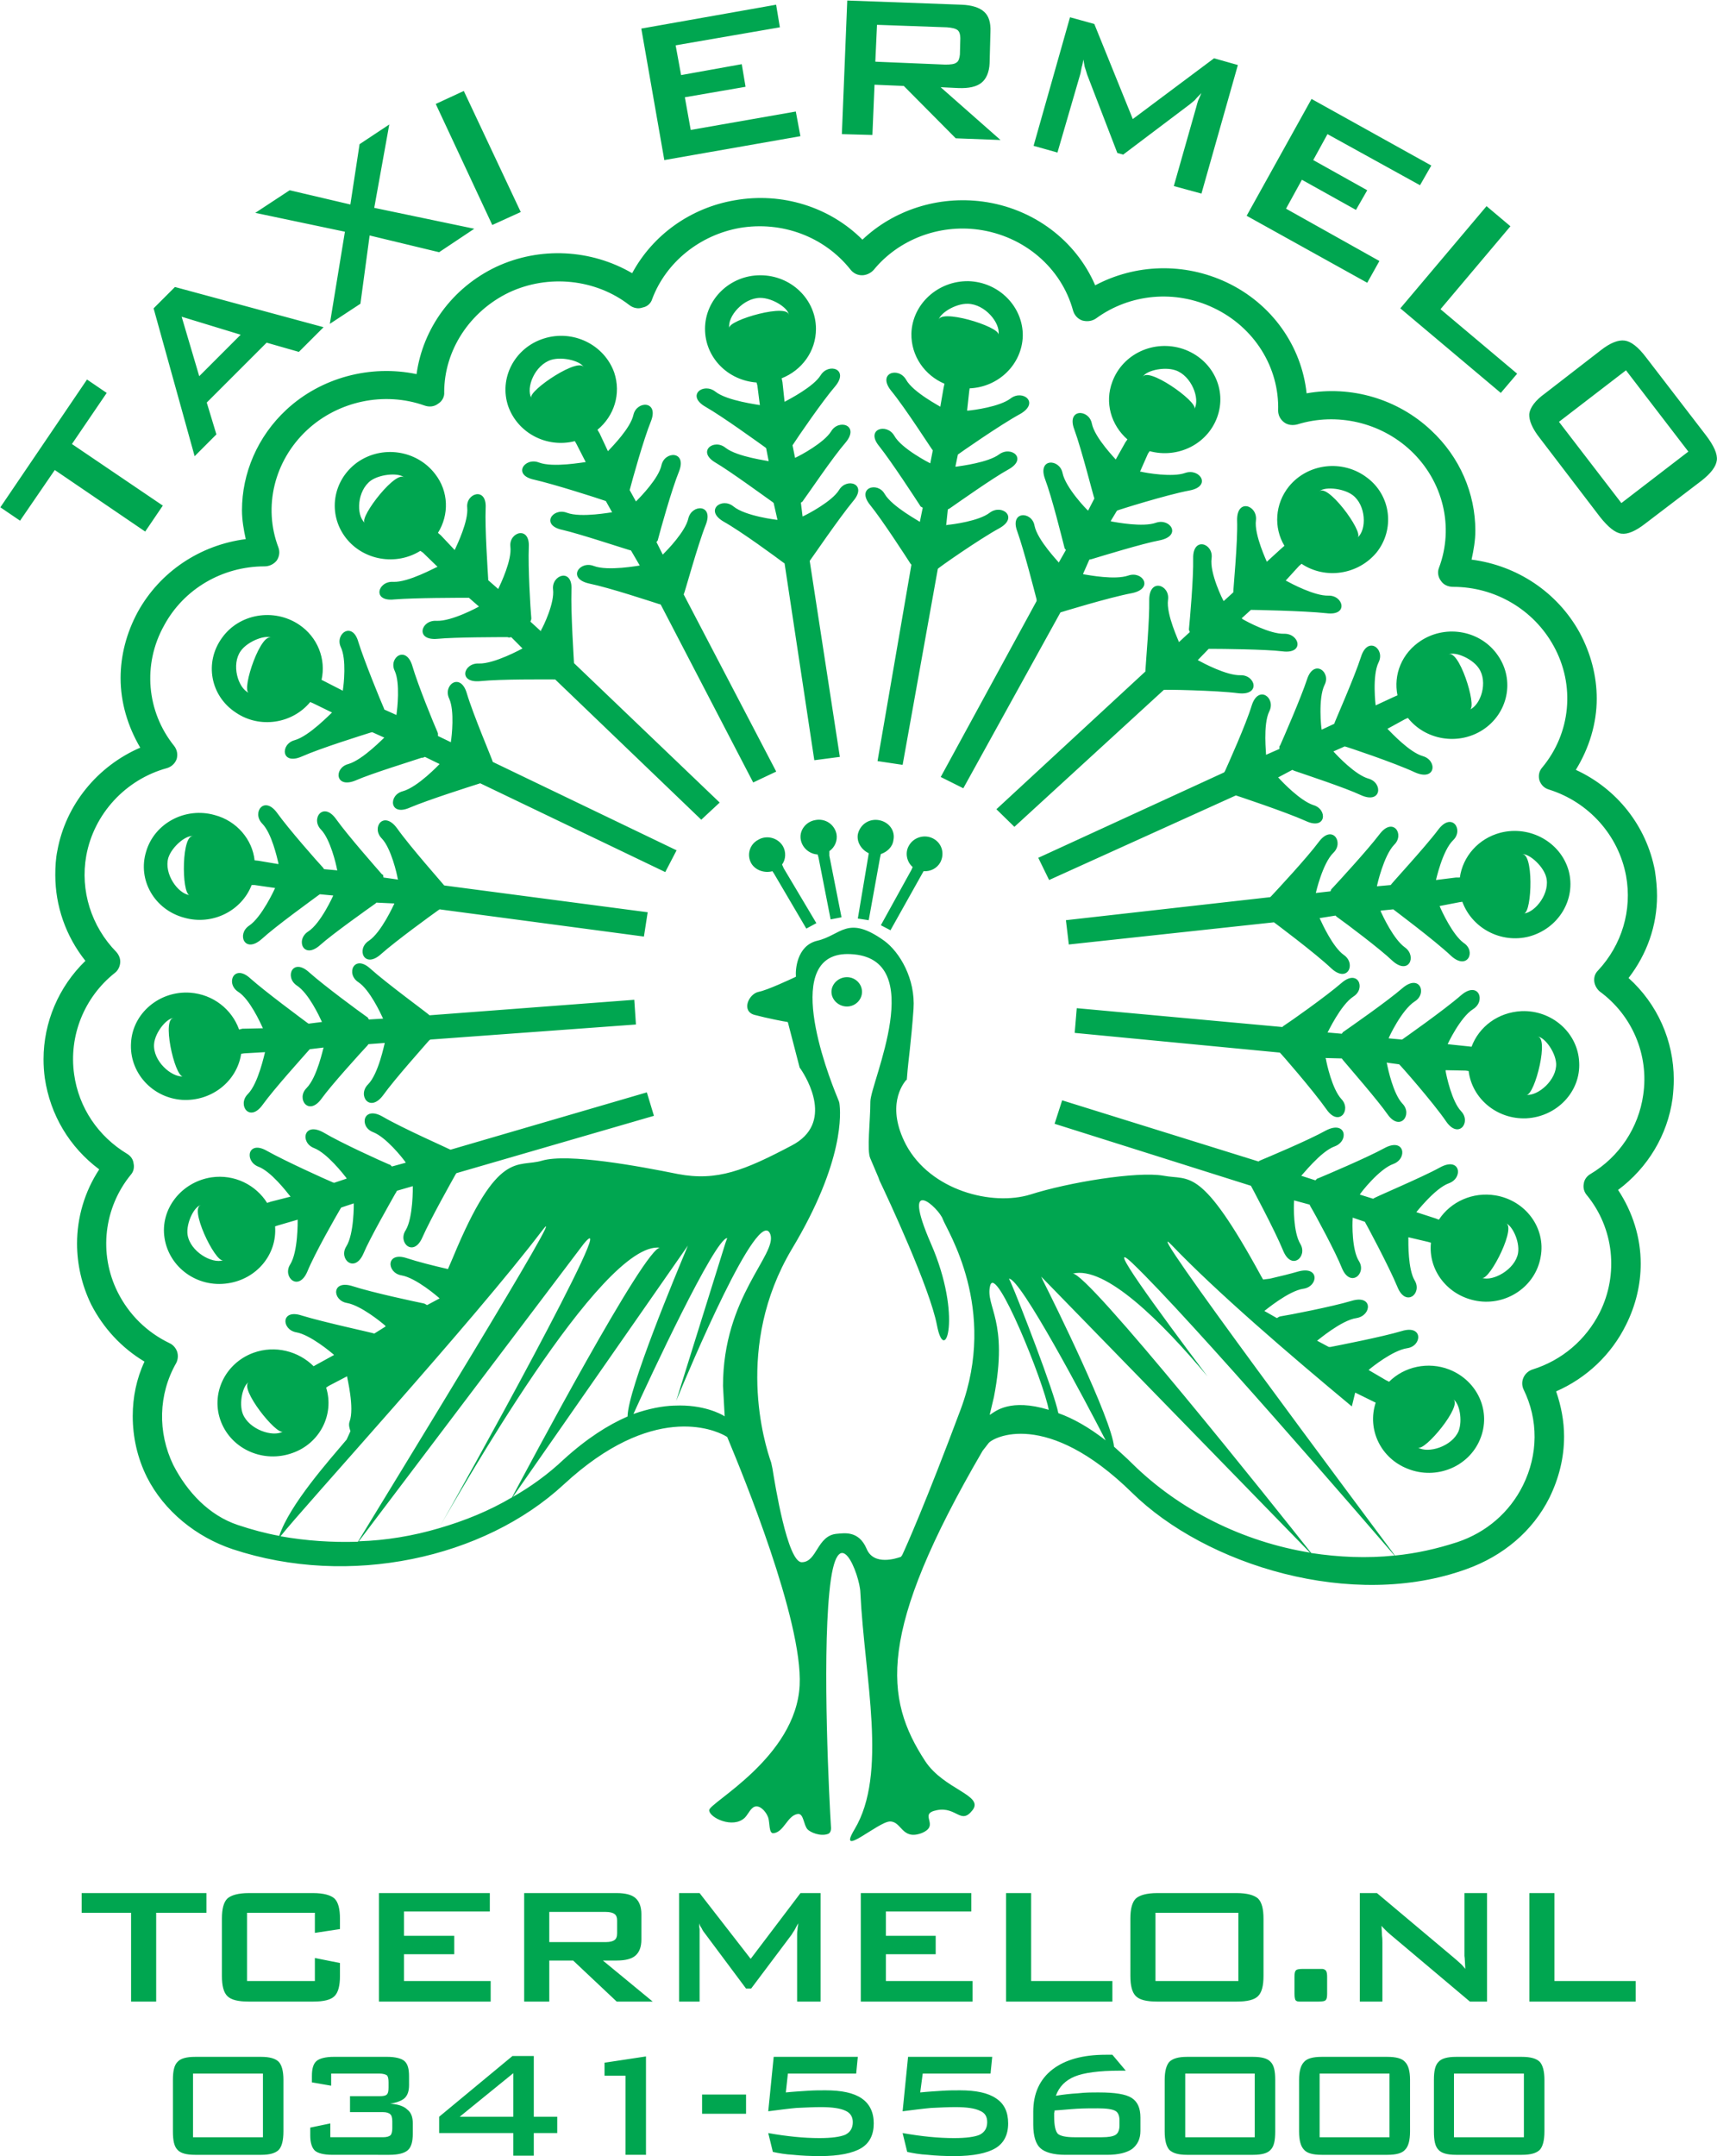 <?xml version="1.0" encoding="UTF-8" standalone="no"?>
<!-- Created with Inkscape (http://www.inkscape.org/) -->

<svg
   version="1.1"
   id="svg1"
   width="649.486"
   height="815.28"
   viewBox="0 0 649.486 815.28"
   xmlns="http://www.w3.org/2000/svg"
   xmlns:svg="http://www.w3.org/2000/svg">
  <defs
     id="defs1">
    <clipPath
       clipPathUnits="userSpaceOnUse"
       id="clipPath2">
      <path
         d="M 0,822.047 H 595.276 V 0 H 0 Z"
         transform="translate(-460.884,-126.911)"
         id="path2" />
    </clipPath>
  </defs>
  <g
     id="layer-MC0"
     transform="translate(-72.107,-140.391)">
    <path
       id="path1"
       d="m 0,0 c 0,2.491 0.347,4.158 1.303,5.105 0.829,0.96 2.495,1.43 4.991,1.43 h 18.652 c 2.496,0 4.149,-0.47 5.11,-1.43 C 30.885,4.158 31.362,2.491 31.362,0 v -14.605 c 0,-2.614 -0.477,-4.28 -1.306,-5.228 -0.961,-0.96 -2.614,-1.425 -5.11,-1.425 H 6.294 c -2.496,0 -4.162,0.465 -4.991,1.425 C 0.347,-18.885 0,-17.219 0,-14.605 Z M 5.693,-16.271 H 25.534 V 1.785 H 5.693 Z M -38.261,0 c 0,2.491 0.482,4.158 1.425,5.105 0.829,0.96 2.496,1.43 4.991,1.43 h 18.653 c 2.495,0 4.162,-0.47 4.991,-1.43 C -7.254,4.158 -6.776,2.491 -6.776,0 v -14.605 c 0,-2.614 -0.478,-4.28 -1.425,-5.228 -0.829,-0.96 -2.496,-1.425 -4.991,-1.425 h -18.653 c -2.495,0 -4.162,0.465 -4.991,1.425 -0.943,0.948 -1.425,2.614 -1.425,5.228 z m 5.828,-16.271 h 19.828 V 1.785 H -32.433 Z M -76.399,0 c 0,2.491 0.482,4.158 1.307,5.105 0.96,0.96 2.614,1.43 4.999,1.43 h 18.763 c 2.495,0 4.162,-0.47 4.991,-1.43 0.955,-0.947 1.306,-2.614 1.306,-5.105 v -14.605 c 0,-2.614 -0.351,-4.28 -1.306,-5.228 -0.829,-0.96 -2.496,-1.425 -4.991,-1.425 h -18.763 c -2.385,0 -4.039,0.465 -4.999,1.425 -0.825,0.948 -1.307,2.614 -1.307,5.228 z m 5.828,-16.271 h 19.723 V 1.785 h -19.723 z m -36.713,11.762 c 2.136,0.36 4.162,0.588 6.294,0.707 2.026,0.241 3.921,0.241 5.947,0.241 4.508,0 7.6,-0.482 9.267,-1.548 1.658,-1.066 2.495,-2.851 2.495,-5.575 v -3.802 c 0,-2.263 -0.837,-3.917 -2.373,-5.118 -1.548,-1.066 -3.92,-1.654 -7.135,-1.654 h -11.762 c -3.439,0 -5.825,0.706 -7.131,1.895 -1.307,1.184 -2.014,3.451 -2.014,6.653 v 3.68 c 0,5.109 1.785,9.148 5.465,12.003 3.561,2.733 8.548,4.158 15.083,4.158 h 0.719 1.188 l 3.798,-4.517 h -1.785 c -5.815,0 -10.096,-0.588 -12.71,-1.658 -2.613,-1.079 -4.398,-2.851 -5.346,-5.465 m -0.359,-4.162 c 0,-0.237 0,-0.478 -0.119,-0.706 v -0.96 c 0,-2.614 0.36,-4.268 1.079,-4.987 0.706,-0.588 2.254,-0.947 4.627,-0.947 h 7.842 c 1.907,0 3.214,0.241 3.921,0.706 0.719,0.482 1.065,1.43 1.065,2.614 v 1.548 c 0,1.307 -0.465,2.254 -1.188,2.614 -0.825,0.478 -2.491,0.719 -4.987,0.719 -1.903,0 -3.921,0 -5.934,-0.118 -2.144,-0.123 -4.162,-0.36 -6.306,-0.483 m -43.125,-0.237 1.548,15.443 h 23.88 l -0.478,-4.75 h -19.244 l -0.707,-5.346 c 2.373,0.241 4.509,0.359 6.294,0.478 1.776,0.122 3.443,0.122 4.987,0.122 4.521,0 7.96,-0.723 10.214,-2.267 2.377,-1.535 3.456,-3.921 3.456,-7.122 0,-3.215 -1.202,-5.588 -3.574,-7.013 -2.373,-1.43 -6.294,-2.254 -11.64,-2.254 -2.855,0 -5.351,0.118 -7.605,0.359 -2.25,0.118 -4.158,0.465 -5.824,0.825 l -1.307,5.35 c 2.732,-0.482 5.228,-0.829 7.613,-1.07 2.491,-0.237 4.746,-0.359 7,-0.359 3.456,0 5.947,0.359 7.254,0.947 1.429,0.719 2.136,1.908 2.136,3.574 0,1.535 -0.588,2.614 -2.014,3.202 -1.429,0.719 -3.692,1.066 -7.016,1.066 -2.132,0 -4.399,-0.119 -6.895,-0.237 -2.491,-0.228 -5.227,-0.588 -8.078,-0.948 m -38.126,0 1.544,15.443 h 23.872 l -0.465,-4.75 h -19.376 l -0.588,-5.346 c 2.373,0.241 4.509,0.359 6.294,0.478 1.784,0.122 3.442,0.122 4.986,0.122 4.522,0 7.96,-0.723 10.215,-2.267 2.267,-1.535 3.455,-3.921 3.455,-7.122 0,-3.215 -1.188,-5.588 -3.561,-7.013 -2.386,-1.43 -6.306,-2.254 -11.653,-2.254 -2.842,0 -5.337,0.118 -7.604,0.359 -2.25,0.118 -4.158,0.465 -5.812,0.825 l -1.307,5.35 c 2.614,-0.482 5.228,-0.829 7.601,-1.07 2.373,-0.237 4.745,-0.359 6.894,-0.359 3.561,0 5.934,0.359 7.36,0.947 1.429,0.719 2.135,1.908 2.135,3.574 0,1.535 -0.706,2.614 -2.013,3.202 -1.429,0.719 -3.802,1.066 -7.017,1.066 -2.131,0 -4.386,-0.119 -7,-0.237 -2.495,-0.228 -5.109,-0.588 -7.96,-0.948 m -18.775,4.759 h 12.477 v -5.469 h -12.477 z m -21.74,-17.109 V 1.184 h -5.947 v 3.693 l 11.763,1.776 v -27.911 z m -31.84,10.802 V 1.903 l -15.206,-12.359 z m 0,-11.043 v 6.416 h -21.03 v 4.627 l 20.801,17.228 h 6.053 v -17.228 h 6.653 v -4.627 h -6.653 v -6.416 z m -51.318,0.241 c -2.491,0 -4.158,0.465 -4.987,1.189 -0.837,0.824 -1.307,2.25 -1.307,4.276 v 2.254 l 5.697,1.189 v -3.921 h 14.973 c 1.066,0 1.777,0.241 2.136,0.588 0.237,0.241 0.478,0.96 0.478,1.907 v 2.014 c 0,1.078 -0.241,1.784 -0.6,2.025 -0.36,0.36 -1.066,0.588 -2.014,0.588 h -9.385 v 4.522 h 8.319 c 1.066,0 1.773,0.118 2.132,0.478 0.36,0.347 0.482,0.947 0.482,2.013 v 1.425 c 0,0.948 -0.122,1.667 -0.482,2.018 -0.359,0.237 -1.066,0.478 -2.132,0.478 h -13.67 v -3.439 l -5.464,0.943 v 1.79 c 0,2.013 0.359,3.438 1.307,4.267 0.837,0.719 2.491,1.189 4.986,1.189 h 14.973 c 2.496,0 4.162,-0.47 4.991,-1.189 0.943,-0.829 1.307,-2.254 1.307,-4.267 V -1.43 c 0,-1.653 -0.364,-2.838 -1.189,-3.679 -0.719,-0.707 -2.135,-1.307 -4.161,-1.654 2.254,-0.119 3.92,-0.719 4.868,-1.667 1.078,-0.829 1.548,-2.136 1.548,-3.92 v -2.855 c 0,-2.373 -0.47,-3.921 -1.43,-4.746 -0.943,-0.842 -2.732,-1.307 -5.223,-1.307 z M -357.836,0 c 0,2.491 0.359,4.158 1.306,5.105 0.838,0.96 2.504,1.43 5,1.43 h 18.762 c 2.373,0 4.04,-0.47 4.987,-1.43 0.842,-0.947 1.307,-2.614 1.307,-5.105 v -14.605 c 0,-2.614 -0.465,-4.28 -1.307,-5.228 -0.947,-0.96 -2.614,-1.425 -4.987,-1.425 h -18.762 c -2.496,0 -4.162,0.465 -5,1.425 -0.947,0.948 -1.306,2.614 -1.306,5.228 z m 5.705,-16.271 h 19.841 V 1.785 h -19.841 z m 387.617,486.602 17.71,-23.043 19.003,14.601 -17.696,23.055 z m 11.881,20.311 c 2.733,2.144 4.987,2.973 6.776,2.732 1.785,-0.237 3.798,-1.772 6.053,-4.746 l 16.99,-22.099 c 2.267,-2.974 3.333,-5.347 3.092,-7.131 -0.237,-1.777 -1.667,-3.68 -4.399,-5.816 L 59.967,441.46 c -2.732,-2.132 -4.999,-3.092 -6.771,-2.851 -1.79,0.237 -3.803,1.903 -6.07,4.758 l -16.973,22.219 c -2.267,2.838 -3.215,5.215 -3.096,6.999 0.241,1.785 1.666,3.803 4.508,5.829 z m -56.901,11.881 24.469,28.989 6.776,-5.706 -19.842,-23.525 21.749,-18.293 -4.64,-5.456 z m -43.607,26.257 18.416,33.139 33.981,-18.885 -3.202,-5.588 -26.258,14.495 -4.039,-7.359 15.32,-8.561 -3.198,-5.575 -15.336,8.548 -4.509,-8.201 26.498,-14.841 -3.455,-6.176 z m -60.462,19.841 10.337,36.472 6.895,-1.904 10.92,-26.968 23.056,17.232 6.763,-1.908 -10.337,-36.472 -7.842,2.136 6.417,22.574 c 0.118,0.482 0.241,0.947 0.478,1.666 0.241,0.588 0.6,1.307 0.947,2.136 -0.825,-0.829 -1.425,-1.425 -1.895,-2.013 -0.596,-0.482 -0.956,-0.842 -1.425,-1.189 l -18.894,-14.253 -1.654,0.465 -8.56,22.218 c -0.241,0.837 -0.47,1.544 -0.711,2.254 -0.118,0.719 -0.237,1.426 -0.359,2.026 -0.119,-0.719 -0.237,-1.429 -0.478,-2.136 -0.119,-0.6 -0.229,-1.197 -0.347,-1.785 l -6.535,-22.454 z m -54.405,3.32 1.531,37.902 32.445,-1.189 c 2.961,-0.118 5.11,-0.825 6.417,-2.026 1.307,-1.188 1.89,-3.079 1.772,-5.693 l -0.241,-8.912 c -0.106,-2.491 -0.948,-4.398 -2.255,-5.464 -1.425,-1.189 -3.679,-1.667 -6.653,-1.548 l -4.986,0.241 16.99,-14.977 -12.71,0.482 -14.736,14.854 -8.307,0.347 -0.601,-14.254 z m 29.814,30.301 -19.841,0.706 -0.478,-10.455 19.841,-0.829 c 1.548,0 2.614,0.122 3.215,0.6 0.588,0.347 0.825,1.189 0.947,2.255 l 0.119,4.627 c 0,1.07 -0.241,1.789 -0.719,2.254 -0.588,0.482 -1.536,0.719 -3.084,0.842 m -80.197,-37.66 -6.53,37.3 38.256,6.772 1.066,-6.412 -29.577,-5.109 1.548,-8.443 17.214,3.096 1.079,-6.416 -17.228,-2.973 1.667,-9.267 29.819,5.227 1.306,-7 z m -48.818,-18.416 -16.043,34.336 7.96,3.684 16.162,-34.34 z m -46.098,-28.042 4.28,26.134 -25.433,5.351 9.75,6.412 17.227,-4.039 2.614,17.108 8.429,5.588 -4.267,-23.644 28.389,-5.934 -9.986,-6.657 -19.71,4.75 -2.614,-19.364 z m -38.367,-37.542 -11.644,41.941 6.057,6.056 42.177,-11.403 -7.012,-7.004 -9.149,2.614 -16.99,-16.986 2.736,-9.03 z m 1.307,22.696 11.758,11.762 -16.749,5.11 z m -36.125,-19.241 25.788,-17.468 -5,-7.363 -25.656,17.459 -9.855,-14.376 -5.588,3.798 24.591,36.248 5.588,-3.803 z M 27.082,22.214 v 30.779 h 7.123 V 28.042 H 57.26 v -5.828 z m -48.112,0 v 30.779 h 4.864 L 5.465,34.818 C 6.171,34.217 6.882,33.63 7.359,33.152 7.96,32.669 8.425,32.081 8.908,31.481 8.785,33.27 8.785,34.454 8.666,35.165 v 1.666 16.162 h 6.412 V 22.214 H 10.214 L -12.363,41.23 c -0.588,0.47 -1.066,0.948 -1.425,1.307 -0.352,0.347 -0.829,0.829 -1.071,1.189 0,-0.948 0.123,-1.908 0.123,-2.737 0.119,-0.825 0.119,-1.544 0.119,-2.132 V 22.214 Z m -11.762,9.267 h 1.066 c 0.478,0 0.829,-0.237 1.066,-0.465 0.241,-0.36 0.359,-0.838 0.359,-1.785 v -4.75 c 0,-0.96 -0.118,-1.548 -0.359,-1.785 -0.237,-0.359 -0.948,-0.482 -2.132,-0.482 h -5.35 c -0.597,0 -0.944,0.123 -1.185,0.482 -0.118,0.36 -0.241,0.947 -0.241,1.785 v 4.75 c 0,0.947 0.123,1.544 0.36,1.785 0.241,0.346 0.947,0.465 2.136,0.465 z m -46.221,-3.439 h 23.525 v 19.363 h -23.525 z m -7.123,17.697 c 0,2.732 0.482,4.64 1.548,5.706 1.066,0.947 3.084,1.548 6.057,1.548 h 22.573 c 2.961,0 4.987,-0.601 6.057,-1.548 1.066,-1.066 1.544,-2.974 1.544,-5.706 V 29.468 c 0,-2.733 -0.478,-4.64 -1.544,-5.706 -1.07,-1.066 -3.096,-1.548 -6.057,-1.548 h -22.573 c -2.973,0 -4.991,0.482 -6.057,1.548 -1.066,1.066 -1.548,2.973 -1.548,5.706 z m -35.283,-23.525 v 30.779 h 7.123 V 28.042 h 23.055 v -5.828 z m -41.217,0 v 30.779 h 31.362 v -5.228 h -24.244 v -6.894 h 14.135 v -5.228 h -14.135 v -7.601 h 24.591 v -5.828 z m -51.568,0 v 30.779 h 5.824 l 14.495,-18.657 14.136,18.657 h 5.697 V 22.214 h -6.653 V 41.23 c 0,0.347 0,0.829 0.118,1.425 0,0.47 0.119,1.189 0.241,1.777 -0.469,-0.706 -0.829,-1.425 -1.07,-1.895 -0.359,-0.478 -0.596,-0.96 -0.825,-1.307 l -11.521,-15.332 h -1.43 l -11.53,15.451 c -0.469,0.587 -0.829,1.07 -1.07,1.658 -0.346,0.477 -0.588,0.955 -0.706,1.425 0,-0.588 0,-1.189 0.118,-1.654 V 41.23 22.214 Z m -43.954,0 v 30.779 h 26.258 c 2.491,0 4.28,-0.483 5.346,-1.426 1.066,-0.96 1.654,-2.495 1.654,-4.521 v -7.241 c 0,-2.149 -0.588,-3.562 -1.654,-4.522 -1.066,-0.947 -2.855,-1.425 -5.346,-1.425 h -3.921 l 14.135,-11.644 H -231.9 l -12.363,11.644 h -6.772 V 22.214 Z m 23.162,25.432 h -16.039 v -8.56 h 16.039 c 1.188,0 2.03,0.237 2.495,0.596 0.478,0.36 0.719,0.948 0.719,1.895 v 3.692 c 0,0.829 -0.241,1.417 -0.719,1.777 -0.465,0.359 -1.307,0.6 -2.495,0.6 m -64.383,-25.432 v 30.779 h 31.472 v -5.228 h -24.35 v -6.894 h 14.258 v -5.228 h -14.258 v -7.601 h 24.591 v -5.828 z m -18.175,25.191 h -19.253 V 28.042 h 19.253 v 6.535 l 7.123,-1.425 v -3.684 c 0,-2.733 -0.482,-4.64 -1.548,-5.706 -1.066,-1.066 -3.079,-1.548 -6.053,-1.548 h -18.297 c -2.973,0 -4.987,0.482 -6.053,1.548 -1.082,1.066 -1.548,2.973 -1.548,5.706 v 16.271 c 0,2.732 0.466,4.64 1.548,5.706 1.066,0.947 3.08,1.548 6.053,1.548 h 18.297 c 2.974,0 4.987,-0.601 6.053,-1.548 1.066,-1.066 1.548,-2.974 1.548,-5.706 v -2.961 l -7.123,-1.078 z m -45.032,0 V 22.214 h -7.123 v 25.191 h -14.025 v 5.588 h 35.406 v -5.588 z m 430.302,230.94 c 0.224,1.908 0.347,3.693 0.347,5.465 0,10.938 -4.628,21.389 -12.829,28.753 5.228,6.776 8.079,14.854 8.079,23.284 0,2.373 -0.237,4.758 -0.597,7.131 -2.377,12.71 -10.802,23.284 -22.446,28.634 3.802,6.171 5.934,13.188 5.934,20.188 0,6.416 -1.666,12.829 -4.868,18.775 -6.294,11.403 -17.705,19.004 -30.656,20.67 0.6,2.733 1.078,5.469 1.078,8.202 0,10.561 -4.399,20.911 -12.6,28.511 -9.495,8.908 -22.683,12.706 -35.283,10.456 -1.43,13.416 -9.855,25.415 -22.683,31.472 -12.122,5.706 -25.898,5.224 -37.314,-0.829 -5.456,12.71 -17.574,21.855 -31.95,23.762 -12.592,1.667 -25.192,-2.373 -34.099,-10.815 -9.267,9.271 -22.802,13.552 -36.231,11.175 -12.591,-2.145 -23.284,-9.868 -29.112,-20.683 -11.64,6.776 -26.135,7.613 -38.604,1.789 -12.481,-5.934 -20.792,-17.468 -22.577,-30.419 -13.07,2.736 -27.082,-0.948 -36.937,-10.092 -8.202,-7.605 -12.605,-18.056 -12.605,-28.512 0,-2.736 0.483,-5.587 1.071,-8.201 -12.951,-1.654 -24.355,-9.254 -30.648,-20.67 -3.21,-5.934 -4.868,-12.35 -4.868,-18.762 0,-6.895 2.017,-13.671 5.574,-19.723 -12.109,-5.228 -21.135,-16.161 -23.521,-29.231 -0.469,-2.254 -0.587,-4.627 -0.587,-6.881 0,-8.802 2.973,-17.35 8.548,-24.363 -7.601,-7.364 -11.881,-17.455 -11.881,-27.911 0,-1.789 0.118,-3.561 0.359,-5.35 1.548,-10.452 7.013,-19.6 15.442,-25.894 -4.149,-6.298 -6.293,-13.67 -6.293,-21.029 0,-5.829 1.307,-11.763 4.039,-17.35 3.443,-6.653 8.561,-12.228 15.095,-16.149 -2.267,-4.868 -3.333,-10.096 -3.333,-15.442 0,-5.947 1.307,-11.881 4.04,-17.35 4.868,-9.627 14.017,-16.99 24.35,-20.429 33.033,-10.938 71.289,-2.614 93.973,18.416 25.073,23.161 42.528,15.56 45.739,13.776 l 0.6,-0.36 0.588,-1.43 c 3.443,-8.306 20.911,-50.607 19.964,-69.022 -1.066,-20.429 -25.67,-33.258 -25.67,-35.394 0,-2.144 6.772,-5.346 10.105,-2.144 1.07,1.066 1.776,3.214 3.324,3.214 1.426,0 2.851,-1.789 3.333,-3.214 0.466,-1.425 0.119,-4.627 1.531,-4.386 2.974,0.347 3.921,5.105 6.895,5.452 1.666,0.122 1.548,-3.079 2.736,-4.386 0.825,-0.842 3.561,-2.026 5.706,-1.307 0.829,0.241 0.947,1.184 0.947,1.666 -0.478,7.482 -2.495,46.568 -0.478,66.879 2.145,22.573 8.679,4.745 8.798,0 1.188,-24.473 7.842,-51.436 -1.667,-67.238 -5.105,-8.561 6.776,2.254 10.097,2.254 3.32,0 3.32,-5.35 8.907,-3.32 5.587,2.25 -1.188,5.452 4.399,6.53 5.587,1.07 6.776,-4.28 10.096,0 3.333,4.272 -8.079,5.816 -13.429,13.899 -11.64,17.815 -13.776,36.472 16.284,88.026 l 1.666,2.145 c 1.185,1.653 16.39,9.855 40.74,-14.026 20.911,-20.551 62.488,-33.498 95.039,-21.617 10.227,3.68 18.657,10.692 23.402,20.188 2.737,5.587 4.162,11.415 4.162,17.349 0,4.399 -0.829,8.667 -2.254,12.829 8.67,3.802 15.683,10.455 19.841,18.893 2.736,5.469 4.162,11.403 4.162,17.338 0,7.376 -2.267,14.617 -6.425,20.911 8.438,6.293 14.025,15.56 15.455,25.897 M 43.353,251.022 c 7.719,-9.377 9.145,-22.446 3.68,-33.38 -3.921,-7.719 -10.684,-13.534 -19.122,-16.148 -1.07,-0.36 -2.017,-1.201 -2.495,-2.267 -0.478,-1.066 -0.478,-2.255 0,-3.321 4.28,-8.679 4.162,-18.538 -0.119,-27.204 -3.802,-7.719 -10.455,-13.429 -18.657,-16.162 -5.815,-1.894 -11.644,-3.201 -17.696,-3.802 -8.908,12.004 -74.251,99.324 -63.317,88.026 12.71,-13.293 33.498,-31.121 51.076,-45.726 l 0.961,3.921 5.105,-2.508 0.706,-0.347 c -2.491,-7.601 1.43,-15.802 9.149,-18.775 8.082,-3.202 17.231,0.6 20.441,8.319 3.32,7.842 -0.596,16.631 -8.679,19.846 -6.057,2.373 -12.828,0.824 -17.109,-3.456 l -0.947,0.482 -4.868,2.851 c 0.947,0.829 6.894,5.579 10.925,6.175 4.276,0.588 4.64,6.776 -1.536,4.869 -5.587,-1.667 -17.827,-4.04 -20.204,-4.509 h -0.478 l -3.321,1.776 c 0.237,0.119 6.895,5.824 11.162,6.412 4.399,0.719 4.759,6.776 -1.417,4.881 -5.587,-1.666 -17.827,-4.039 -20.2,-4.399 l -0.36,-0.122 -0.588,-0.36 -3.561,2.026 c 0.347,0.241 6.882,5.698 11.044,6.298 4.28,0.588 4.745,6.653 -1.548,4.864 -2.014,-0.584 -4.869,-1.303 -7.961,-2.013 l -1.894,-0.237 -0.478,0.825 c -17.232,31.603 -20.311,27.205 -27.806,28.63 -7.482,1.307 -26.963,-1.895 -37.778,-5.346 -10.803,-3.321 -28.271,1.078 -35.271,14.135 -5.71,10.934 -0.96,17.109 0,18.297 l 0.224,0.119 0.241,2.855 c 0,0.596 1.066,8.56 1.667,17.227 0.588,8.548 -3.921,16.148 -8.32,19.363 -10.456,7.482 -12.228,1.548 -19.004,0 -5.946,-1.425 -6.175,-8.548 -6.052,-9.973 v -0.242 l -0.241,-0.118 c -1.307,-0.601 -7.842,-3.684 -10.337,-4.162 -2.851,-0.588 -4.987,-5.469 -1.185,-6.535 3.562,-0.947 8.426,-1.895 9.373,-2.013 l 0.123,-0.118 3.333,-12.833 0.347,-0.478 c 1.666,-2.495 9.508,-15.324 -2.614,-21.617 -13.298,-7.013 -21.136,-10.215 -32.31,-8.079 -11.162,2.254 -31.126,5.934 -38.49,3.798 -7.012,-2.131 -12.477,3.562 -25.305,-27.441 l -1.43,-3.321 c -4.149,0.944 -8.789,2.132 -11.64,3.08 -6.056,2.026 -5.815,-4.162 -1.548,-4.869 4.162,-0.706 10.456,-6.175 10.815,-6.534 l -3.561,-1.904 -0.601,0.36 -0.346,0.118 c -2.386,0.478 -14.614,3.092 -20.082,4.868 -6.176,2.026 -5.935,-4.039 -1.667,-4.749 3.921,-0.707 9.749,-5.465 10.815,-6.412 l 0.119,-0.242 -3.211,-2.013 c 0,0.119 -14.376,3.202 -20.551,5.105 -6.053,2.018 -5.816,-4.039 -1.548,-4.758 3.921,-0.706 9.749,-5.575 10.696,-6.412 l -4.986,-2.737 -0.829,-0.465 c -4.281,4.268 -10.934,6.053 -17.109,3.798 -8.083,-2.973 -12.241,-11.758 -9.149,-19.6 3.084,-7.841 12.122,-11.762 20.311,-8.789 7.723,2.733 11.881,10.921 9.508,18.522 l 0.706,0.482 5.228,2.732 c 0,-0.478 2.145,-8.907 0.719,-12.828 -0.359,-0.948 0,-2.026 0.241,-2.733 l -1.078,-2.377 c -5.11,-6.065 -16.153,-18.415 -19.127,-27.323 -3.916,0.711 -7.837,1.777 -11.758,3.084 -8.201,2.732 -14.376,9.385 -18.297,16.986 -4.509,9.271 -4.28,20.086 0.837,28.994 0.47,0.947 0.588,2.131 0.229,3.21 -0.347,0.947 -1.066,1.895 -2.132,2.377 -6.416,3.079 -11.521,8.078 -14.736,14.495 -5.456,10.921 -3.921,23.99 3.803,33.375 0.719,0.829 0.955,2.018 0.719,3.097 -0.123,1.184 -0.829,2.131 -1.79,2.719 -8.306,4.999 -13.775,13.188 -15.082,22.578 -1.544,10.933 2.855,21.854 11.521,28.748 0.948,0.707 1.43,1.789 1.548,2.855 0.119,1.189 -0.359,2.255 -1.066,3.079 -7.135,7.254 -10.337,17.469 -8.56,27.328 2.144,11.881 11.174,21.626 22.814,24.828 1.307,0.359 2.373,1.307 2.842,2.613 0.36,1.307 0.119,2.614 -0.706,3.693 -7.842,9.736 -9.03,23.165 -2.855,34.205 5.587,10.337 16.521,16.749 28.512,16.749 1.307,0 2.614,0.6 3.451,1.666 0.706,1.07 0.947,2.377 0.47,3.684 -4.391,11.522 -1.189,24.587 8.078,33.27 8.908,8.307 21.977,11.04 33.38,7 1.307,-0.465 2.732,-0.347 3.811,0.482 1.188,0.707 1.895,2.014 1.776,3.321 0,11.881 7.254,22.933 18.416,28.283 11.162,5.228 24.591,3.798 34.099,-3.574 1.066,-0.829 2.491,-1.189 3.798,-0.706 1.307,0.236 2.377,1.184 2.737,2.491 3.916,10.337 13.424,18.056 24.827,20.082 12.004,2.017 23.991,-2.491 31.367,-11.758 0.825,-1.083 2.013,-1.667 3.32,-1.667 1.185,0 2.492,0.584 3.333,1.544 7,8.548 18.403,12.951 29.696,11.403 12.951,-1.785 23.525,-10.815 26.846,-22.924 0.359,-1.307 1.307,-2.386 2.613,-2.851 1.307,-0.364 2.733,-0.241 3.921,0.584 9.627,7.016 22.455,8.201 33.389,2.973 11.521,-5.465 18.644,-16.868 18.284,-29.108 0,-1.307 0.601,-2.496 1.667,-3.32 1.066,-0.829 2.495,-0.948 3.802,-0.601 11.175,3.451 23.521,0.601 32.082,-7.364 9.267,-8.666 12.468,-21.736 8.07,-33.375 -0.47,-1.189 -0.229,-2.614 0.6,-3.68 0.707,-1.083 2.014,-1.667 3.439,-1.667 11.881,0 22.819,-6.416 28.512,-16.749 6.188,-11.174 4.881,-24.713 -3.202,-34.458 -0.948,-1.066 -1.184,-2.373 -0.825,-3.68 0.465,-1.307 1.413,-2.254 2.72,-2.614 11.293,-3.561 19.722,-12.951 21.867,-24.472 1.776,-9.745 -1.185,-19.605 -7.96,-26.858 -0.838,-0.825 -1.185,-1.891 -1.066,-3.08 0.118,-1.065 0.706,-2.135 1.535,-2.855 9.267,-6.771 14.025,-18.056 12.359,-29.336 -1.307,-9.267 -6.772,-17.587 -14.973,-22.455 -1.066,-0.6 -1.776,-1.666 -1.895,-2.736 -0.241,-1.185 0.119,-2.373 0.829,-3.211 m -225.365,212.656 0.237,0.359 c 1.307,2.014 8.201,12.11 11.885,16.39 4.039,4.868 -1.908,6.772 -4.162,3.092 -2.013,-3.214 -8.667,-6.653 -9.973,-7.372 l -0.242,-0.123 -0.6,5.587 -0.229,1.071 c 5.698,2.262 9.737,7.613 9.737,14.025 0,8.311 -7,15.205 -15.802,15.205 -8.67,0 -15.683,-6.894 -15.683,-15.205 0,-8.079 6.416,-14.613 14.617,-15.214 l 0.237,-0.829 0.711,-5.583 c -0.351,0.118 -9.259,1.184 -12.592,3.798 -3.438,2.732 -8.429,-1.066 -2.851,-4.268 4.987,-2.855 14.973,-10.108 16.987,-11.534 l 0.241,-0.228 0.719,-3.693 c 0,0.119 -8.921,1.202 -12.241,3.816 -3.333,2.719 -8.319,-1.083 -2.732,-4.281 4.039,-2.377 14.135,-9.749 16.161,-11.174 l 0.224,-0.229 1.083,-4.762 c -0.241,0 -9.148,1.07 -12.481,3.802 -3.321,2.732 -8.312,-1.066 -2.855,-4.268 5.109,-2.854 15.095,-10.227 16.99,-11.644 l 0.359,-0.236 8.438,-55.835 7.246,0.947 -8.552,55.594 c 0.228,0.241 8.311,12.122 12.35,16.99 4.162,4.868 -1.895,6.772 -4.039,3.092 -2.014,-3.215 -8.789,-6.772 -10.096,-7.372 l -0.241,-0.11 -0.478,3.908 0.478,0.359 0.241,0.36 c 1.425,1.895 8.201,12.004 12.003,16.39 4.039,4.881 -2.026,6.776 -4.162,3.096 -2.026,-3.215 -8.67,-6.776 -9.973,-7.364 l -0.241,-0.118 -0.719,3.561 m -17.938,33.257 c -0.588,3.215 3.921,8.561 8.789,8.561 3.693,0 8.442,-3.215 8.079,-5.109 0.6,3.92 -17.346,-1.185 -16.868,-3.452 m -112.148,-242.461 -0.359,0.118 c -2.255,0.948 -13.539,6.057 -18.644,8.912 -5.469,3.197 -6.535,-2.737 -2.614,-4.403 3.68,-1.307 8.188,-7.241 9.148,-8.43 l 0.119,-0.118 -5.587,-1.426 -1.066,-0.359 c -3.215,5.105 -9.267,8.201 -15.802,7.254 -8.561,-1.307 -14.618,-9.03 -13.311,-17.232 1.307,-8.319 9.272,-14.135 17.938,-12.828 8.201,1.188 14.03,8.188 13.429,16.153 l 0.706,0.237 5.706,1.666 c 0,-0.478 0.123,-9.149 -2.132,-12.706 -2.267,-3.574 2.373,-7.841 4.869,-2.03 2.131,5.228 8.201,15.806 9.385,17.819 l 0.241,0.36 3.562,1.184 c 0,0 0.118,-8.666 -2.136,-12.228 -2.267,-3.574 2.373,-7.719 4.868,-2.025 1.776,4.28 7.842,14.854 9.03,16.99 l 0.237,0.359 0.241,0.478 4.509,1.307 c 0,-0.241 0.118,-8.92 -2.013,-12.481 -2.39,-3.562 2.25,-7.842 4.745,-2.014 2.255,5.11 8.201,15.684 9.39,17.815 l 0.237,0.36 56.063,16.271 -2.013,6.653 -55.717,-16.267 c -0.359,0.225 -13.788,6.171 -19.24,9.373 -5.587,3.215 -6.776,-2.842 -2.737,-4.386 3.684,-1.43 8.311,-7.254 9.149,-8.442 l 0.123,-0.237 -3.921,-1.07 -0.482,0.482 -0.36,0.118 c -2.254,0.948 -13.535,6.053 -18.534,9.026 -5.697,3.202 -6.763,-2.85 -2.724,-4.398 3.684,-1.426 8.311,-7.36 9.149,-8.43 l 0.11,-0.237 -3.562,-1.188 m -31.485,-21.977 c -3.202,-1.079 -9.377,2.495 -10.096,7.241 -0.478,3.333 2.026,8.442 4.044,8.442 -4.044,-0.118 3.798,-16.402 6.052,-15.683 m 24.244,67.119 -0.359,0.237 c -1.908,1.43 -11.881,8.789 -16.162,12.591 -4.631,4.281 -7.122,-1.429 -3.442,-3.802 3.214,-2.013 6.293,-8.789 6.894,-10.096 l 0.118,-0.237 -5.824,-0.122 -0.947,-0.242 c -2.026,5.71 -7.364,9.991 -13.899,10.456 -8.679,0.601 -16.28,-5.811 -16.757,-14.135 -0.588,-8.426 5.946,-15.679 14.494,-16.267 8.32,-0.483 15.561,5.227 16.75,13.065 l 0.837,0.123 5.934,0.346 c -0.118,-0.346 -1.895,-8.907 -4.868,-11.881 -3.092,-3.083 0.482,-8.188 4.162,-3.083 3.438,4.75 11.64,13.776 13.188,15.565 l 0.228,0.237 3.921,0.469 c -0.11,0 -1.777,-8.429 -4.868,-11.521 -2.974,-2.974 0.6,-8.083 4.28,-2.974 2.732,3.811 11.043,12.947 12.71,14.736 l 0.237,0.237 0.359,0.482 4.632,0.347 c -0.123,-0.347 -1.777,-8.789 -4.75,-11.762 -3.092,-3.079 0.469,-8.189 4.28,-3.079 3.32,4.627 11.522,13.775 13.057,15.56 l 0.36,0.241 58.33,4.268 -0.47,7.013 -58.102,-4.399 c -0.228,0.359 -11.986,8.907 -16.749,13.188 -4.627,4.28 -7.118,-1.426 -3.438,-3.803 3.201,-2.131 6.293,-8.784 6.894,-10.091 l 0.118,-0.241 -4.039,-0.242 -0.36,0.601 -0.359,0.241 c -2.018,1.413 -11.881,8.667 -16.153,12.469 -4.758,4.399 -7.131,-1.307 -3.57,-3.684 3.333,-2.144 6.412,-8.785 7.013,-10.092 l 0.118,-0.241 -3.798,-0.478 m -35.647,-14.964 c -3.32,-0.241 -8.548,4.386 -8.201,9.148 0.241,3.439 3.921,7.842 5.828,7.36 -3.92,0.829 0,-16.627 2.373,-16.508 m 40.033,58.795 -0.228,0.36 c -1.667,1.785 -9.745,10.933 -13.065,15.561 -3.693,5.109 -7.254,0.122 -4.281,-2.974 2.733,-2.719 4.281,-9.855 4.628,-11.28 v -0.241 l -5.698,0.96 -1.066,0.11 c -0.6,5.824 -4.999,11.17 -11.293,12.837 -8.311,2.377 -17.108,-2.263 -19.481,-10.333 -2.496,-8.083 2.373,-16.521 10.811,-18.775 7.964,-2.255 16.271,1.907 19.126,9.267 h 0.837 l 5.816,-0.838 c -0.123,-0.347 -3.802,-8.311 -7.364,-10.684 -3.569,-2.373 -1.307,-8.078 3.562,-3.802 4.162,3.802 14.258,11.043 16.161,12.473 l 0.351,0.237 3.798,-0.36 c 0,0 -3.561,-7.96 -7.122,-10.214 -3.68,-2.373 -1.307,-8.083 3.443,-3.803 3.451,3.096 13.665,10.338 15.683,11.763 l 0.237,0.241 5.109,-0.241 c -0.118,-0.237 -3.68,-8.201 -7.241,-10.574 -3.692,-2.373 -1.307,-8.079 3.439,-3.798 4.28,3.798 14.258,11.039 16.271,12.469 l 0.359,0.236 57.98,-7.719 1.07,6.895 -57.743,7.6 c -0.241,0.36 -9.736,11.044 -13.416,16.267 -3.811,5.122 -7.372,0.123 -4.28,-2.96 2.614,-2.733 4.28,-9.986 4.508,-11.412 l 0.119,-0.228 -4.158,0.588 -0.11,0.719 -0.359,0.228 c -1.548,1.785 -9.627,10.934 -12.947,15.573 -3.684,5.228 -7.376,0.106 -4.28,-2.973 2.613,-2.732 4.28,-9.868 4.517,-11.293 l 0.11,-0.228 -3.803,0.346 m -38.125,-7.359 c -3.333,0.359 -7.372,6.053 -6.065,10.574 1.065,3.32 5.464,6.894 7.372,6.052 -3.693,1.667 -3.693,-16.389 -1.307,-16.626 m 55.234,52.633 -0.118,0.347 c -0.948,2.144 -5.575,13.429 -7.241,18.775 -1.667,6.053 -6.776,2.373 -4.987,-1.425 1.654,-3.443 0.825,-10.697 0.584,-12.122 v -0.241 l -5.106,2.613 -0.947,0.478 c 1.307,5.829 -1.066,12.122 -6.416,15.684 -7.131,4.75 -16.986,3.092 -21.855,-3.803 -4.999,-6.89 -3.333,-16.385 3.921,-21.148 6.763,-4.627 16.03,-3.201 21.136,2.974 l 0.841,-0.36 5.346,-2.614 c -0.359,-0.241 -6.416,-6.653 -10.574,-7.841 -4.162,-1.066 -3.92,-7.241 2.014,-4.628 5.346,2.373 17.227,6.057 19.481,6.776 l 0.482,0.119 3.439,-1.548 c 0,0.122 -6.052,-6.294 -10.214,-7.491 -4.162,-1.07 -3.799,-7.123 2.136,-4.627 4.28,1.903 16.279,5.587 18.652,6.412 h 0.36 l 0.587,0.241 4.162,-2.026 c -0.241,-0.228 -6.175,-6.535 -10.455,-7.723 -4.158,-1.066 -3.798,-7.241 2.026,-4.627 5.346,2.254 17.337,6.056 19.604,6.775 l 0.347,0.119 52.515,-25.192 3.21,6.176 -52.151,25.068 c 0,0.364 -5.587,13.429 -7.377,19.486 -1.772,6.053 -6.881,2.373 -4.986,-1.548 1.548,-3.438 0.719,-10.692 0.482,-12.109 v -0.241 l -3.684,1.776 v 0.719 l -0.118,0.36 c -0.961,2.136 -5.588,13.416 -7.136,18.762 -1.785,6.057 -6.89,2.377 -4.987,-1.425 1.549,-3.443 0.707,-10.803 0.483,-12.228 v -0.241 l -3.456,1.548 m -38.485,4.746 c -3.092,1.425 -4.987,8.082 -2.254,11.881 2.013,2.855 7.482,4.868 8.907,3.561 -2.973,2.614 -8.797,-14.495 -6.653,-15.442 m 67.957,31.95 v 0.36 c -0.123,2.377 -0.96,14.376 -0.719,20.086 0.359,6.171 -5.697,4.268 -5.228,0.118 0.36,-3.802 -2.855,-10.455 -3.443,-11.762 l -0.118,-0.241 -3.921,4.162 -0.829,0.706 c 3.202,5.109 3.083,11.762 -0.838,16.749 -5.227,6.776 -15.082,8.201 -22.095,3.215 -7.004,-5.11 -8.43,-14.614 -3.202,-21.389 4.987,-6.417 14.254,-7.96 21.136,-3.68 l 0.719,-0.482 4.162,-4.04 c -0.478,-0.105 -8.32,-4.508 -12.6,-4.267 -4.391,0.241 -6.057,-5.706 0.359,-4.987 5.934,0.465 18.297,0.465 20.788,0.465 h 0.36 l 2.855,-2.491 c 0,0 -7.723,-4.28 -12.122,-4.043 -4.399,0.241 -6.053,-5.693 0.36,-5.106 4.868,0.478 17.455,0.478 19.832,0.478 l 0.478,-0.118 0.601,0.118 3.201,-3.214 c -0.241,-0.119 -7.964,-4.386 -12.35,-4.268 -4.399,0.229 -6.065,-5.587 0.347,-4.999 5.947,0.6 18.416,0.482 20.788,0.482 h 0.482 l 41.459,-39.792 5.228,4.864 -41.34,39.555 c 0,0.36 -0.948,14.495 -0.719,20.789 0.359,6.306 -5.698,4.28 -5.228,0.118 0.478,-3.798 -2.72,-10.451 -3.443,-11.64 v -0.228 l -2.973,2.724 0.241,0.719 v 0.359 c -0.241,2.373 -0.948,14.377 -0.707,20.07 0.347,6.175 -5.705,4.28 -5.227,0.118 0.469,-3.798 -2.733,-10.451 -3.333,-11.758 l -0.119,-0.241 -2.842,2.491 m -35.047,16.284 c -2.503,2.254 -2.144,9.149 1.777,11.999 2.973,2.018 8.666,2.255 9.626,0.588 -1.907,3.333 -13.069,-11.039 -11.403,-12.587 m 75.198,9.267 0.119,0.469 c 0.588,2.263 3.802,13.907 5.938,19.135 2.25,5.816 -4.043,5.816 -4.991,1.772 -0.824,-3.798 -6.052,-9.026 -7.012,-10.096 l -0.229,-0.237 -2.385,5.106 -0.588,0.96 c 4.75,3.921 6.776,10.214 4.75,16.271 -2.855,7.96 -11.763,12.24 -19.964,9.627 -8.307,-2.614 -12.828,-11.293 -10.096,-19.254 2.736,-7.604 10.933,-11.872 18.898,-9.859 l 0.465,-0.825 2.614,-5.109 c -0.465,0 -9.267,-1.666 -13.294,-0.118 -4.043,1.548 -7.613,-3.574 -1.307,-4.881 5.693,-1.307 17.574,-5.105 19.947,-5.934 l 0.36,-0.119 1.789,-3.202 c 0.118,0.106 -8.802,-1.666 -12.841,-0.118 -4.031,1.531 -7.601,-3.574 -1.189,-4.881 4.64,-1.066 16.521,-4.987 18.898,-5.697 l 0.478,-0.119 2.495,-4.28 c -0.241,0 -9.03,-1.667 -13.069,-0.118 -4.039,1.543 -7.613,-3.562 -1.307,-4.987 5.816,-1.189 17.578,-5.11 19.828,-5.816 l 0.483,-0.123 26.257,-50.497 6.535,3.092 -26.258,50.248 c 0.237,0.241 3.921,13.907 6.294,19.845 2.254,5.824 -4.039,5.824 -4.987,1.666 -0.829,-3.683 -6.057,-9.03 -7.017,-9.977 l -0.224,-0.241 -1.789,3.561 0.36,0.482 0.122,0.466 c 0.584,2.267 3.798,13.906 5.934,19.134 2.255,5.816 -4.043,5.816 -4.986,1.777 -0.724,-3.68 -5.947,-9.031 -7.017,-10.096 l -0.237,-0.242 -1.777,3.215 m -27.923,26.139 c -1.548,2.961 0.947,9.267 5.587,10.802 3.443,1.079 9.03,-0.469 9.39,-2.377 -0.719,3.803 -16.043,-6.412 -14.977,-8.425 m 113.937,-14.859 -0.72,-3.679 c -0.241,0.122 -8.188,4.162 -10.214,7.841 -2.136,3.68 -8.311,1.895 -4.28,-2.973 3.569,-4.509 10.227,-14.736 11.534,-16.749 l 0.224,-0.36 0.601,-0.347 -0.825,-4.039 c 0.106,0.118 -7.842,4.268 -9.991,7.96 -2.013,3.561 -8.078,1.772 -4.157,-3.096 3.57,-4.399 10.227,-14.732 11.534,-16.749 l 0.224,-0.237 -9.614,-55.716 7.123,-1.066 9.986,55.593 c -0.119,0.119 11.762,8.43 17.455,11.522 5.588,3.096 0.719,7.013 -2.732,4.403 -3.079,-2.377 -10.574,-3.333 -12.109,-3.456 l -0.241,-0.118 0.469,4.517 0.478,0.241 c 2.377,1.654 12.482,8.789 16.631,11.044 5.706,3.092 0.837,6.894 -2.614,4.28 -3.083,-2.254 -10.574,-3.214 -12.109,-3.443 h -0.241 l 0.71,3.443 c 0.119,0.118 12,8.438 17.705,11.521 5.575,3.215 0.711,7.013 -2.732,4.399 -3.092,-2.373 -10.574,-3.333 -11.999,-3.451 h -0.36 l 0.596,5.465 0.123,0.841 c 8.189,0.347 14.842,6.763 15.083,14.842 0.118,8.319 -6.776,15.324 -15.442,15.565 -8.671,0.118 -15.925,-6.535 -16.166,-14.846 -0.118,-6.412 3.802,-11.881 9.39,-14.254 l -0.241,-1.078 -0.948,-5.457 c 0.241,0 -7.719,4.027 -9.732,7.724 -2.149,3.679 -8.201,1.89 -4.28,-3.096 4.039,-4.869 11.758,-16.991 11.881,-16.991 m 1.653,36.713 c -0.11,1.895 4.64,4.987 8.32,4.868 4.868,-0.118 9.267,-5.468 8.671,-8.789 0.359,2.373 -17.338,7.724 -16.991,3.921 m 123.323,-249.009 -3.799,1.189 c 0.119,0.359 5.465,7.253 9.496,8.679 4.158,1.535 3.21,7.6 -2.496,4.509 -4.986,-2.733 -16.508,-7.601 -18.762,-8.548 l -0.36,-0.119 -0.482,-0.482 -4.039,1.307 c 0.118,-0.118 5.469,6.894 9.508,8.324 4.162,1.544 3.215,7.478 -2.495,4.504 -5.105,-2.838 -16.508,-7.6 -18.763,-8.548 l -0.359,-0.237 -55.717,17.346 -2.144,-6.653 55.716,-17.587 c 0,0 6.772,-12.591 9.145,-18.407 2.389,-5.824 7.017,-1.666 4.881,1.895 -2.026,3.333 -1.908,10.696 -1.785,12.122 v 0.241 l 4.398,-1.189 0.229,-0.478 c 1.425,-2.372 7.254,-13.187 8.92,-17.468 2.373,-5.815 7.123,-1.654 4.868,1.904 -2.026,3.201 -1.907,10.578 -1.789,12.003 v 0.347 l 3.456,-1.184 c 0.118,-0.123 6.881,-12.71 9.267,-18.526 2.373,-5.828 7.122,-1.785 4.868,1.895 -1.907,3.214 -1.785,10.574 -1.785,11.999 v 0.241 l 5.583,-1.307 0.829,-0.241 c -0.829,-7.837 4.759,-15.091 13.07,-16.508 8.438,-1.425 16.626,4.149 18.056,12.469 1.544,8.201 -4.268,16.043 -12.828,17.468 -6.417,1.066 -12.71,-1.785 -16.043,-6.894 l -0.948,0.36 -5.469,1.776 c -0.118,-0.241 5.228,6.772 9.272,8.201 4.157,1.544 3.21,7.601 -2.496,4.509 -5.587,-3.083 -19.122,-8.671 -19.003,-8.912 m 37.3,-6.881 c 1.904,-0.119 4.399,-5.118 3.799,-8.561 -0.825,-4.627 -7.119,-8.079 -10.215,-7 2.255,-0.719 10.337,15.442 6.416,15.561 m -29.099,52.036 -3.811,0.347 c 0,0.241 3.692,8.079 7.372,10.456 3.68,2.263 1.426,7.96 -3.451,3.798 -4.391,-3.798 -14.487,-10.802 -16.513,-12.228 l -0.359,-0.241 -0.347,-0.478 -4.039,0.36 c 0,-0.119 3.68,7.841 7.359,10.214 3.562,2.254 1.307,7.96 -3.438,3.803 -4.403,-3.803 -14.495,-10.926 -16.525,-12.232 l -0.225,-0.237 -58.343,5.346 -0.588,-7.013 58.212,-5.587 c 0.119,0 9.504,-10.802 13.188,-16.03 3.562,-5.228 7.241,-0.241 4.281,2.851 -2.614,2.842 -4.162,9.977 -4.403,11.402 l -0.119,0.242 4.64,-0.123 0.347,-0.478 c 1.789,-2.136 9.868,-11.403 12.6,-15.324 3.561,-5.105 7.245,-0.118 4.272,2.974 -2.614,2.723 -4.149,9.977 -4.391,11.284 l -0.118,0.36 3.561,-0.483 c 0.237,-0.118 9.745,-10.933 13.307,-16.161 3.561,-5.228 7.241,-0.228 4.28,2.855 -2.614,2.732 -4.162,9.974 -4.399,11.403 v 0.237 l 5.706,-0.118 0.829,-0.119 c 0.947,-7.842 8.078,-13.776 16.39,-13.416 8.679,0.465 15.45,7.6 14.972,15.907 -0.359,8.324 -7.719,14.855 -16.389,14.495 -6.653,-0.347 -12,-4.386 -14.148,-10.092 l -1.066,0.119 -5.697,0.6 c -0.119,-0.122 3.561,7.719 7.245,9.974 3.68,2.373 1.425,8.083 -3.443,3.921 C 2.838,303.414 -9.03,295.107 -9.03,295.107 m 38.125,0.825 c 1.908,0.36 5.347,-4.039 5.588,-7.6 0.241,-4.64 -5.105,-9.267 -8.438,-8.908 2.385,-0.241 6.771,17.219 2.85,16.508 m -41.34,43.007 -3.921,-0.36 c 0,0.241 1.908,8.671 4.869,11.763 3.096,2.973 -0.347,8.078 -4.158,2.973 -3.443,-4.521 -11.762,-13.547 -13.416,-15.324 l -0.241,-0.237 -0.241,-0.6 -4.158,-0.47 c 0,0 1.903,8.43 4.987,11.403 3.091,2.974 -0.347,8.201 -4.15,3.079 -3.451,-4.627 -11.762,-13.534 -13.429,-15.319 l -0.359,-0.347 -57.967,-6.535 0.825,-6.894 58.212,6.294 c 0,0 11.64,-8.667 16.28,-13.07 4.627,-4.28 7.122,1.307 3.561,3.803 -3.083,2.131 -6.175,8.907 -6.776,10.214 l -0.118,0.241 4.521,0.719 0.36,-0.359 0.347,-0.241 c 2.026,-1.426 11.999,-8.908 15.332,-12.122 4.75,-4.386 7.122,1.188 3.684,3.679 -3.215,2.267 -6.298,8.921 -6.894,10.228 v 0.228 l 3.561,0.359 c 0.118,-0.118 11.758,-8.789 16.398,-13.187 4.631,-4.268 7.241,1.307 3.561,3.679 -3.091,2.267 -6.175,8.921 -6.771,10.35 v 0.106 l 5.587,1.078 0.825,0.123 c 2.736,-7.495 10.933,-11.885 18.898,-9.868 8.425,2.255 13.424,10.574 11.28,18.653 C 35.99,351.061 27.323,355.929 18.881,353.78 12.587,352.127 8.189,347.021 7.359,341.075 H 6.294 l -5.71,-0.711 c 0,-0.118 1.789,8.311 4.868,11.285 3.096,2.973 -0.347,8.078 -4.149,3.091 -3.811,-5.105 -13.666,-15.683 -13.548,-15.801 m 36.954,8.67 c 1.773,0.719 6.176,-2.973 7.119,-6.298 1.307,-4.504 -2.974,-10.091 -6.294,-10.451 2.377,0.237 2.855,18.175 -0.825,16.749 m -52.992,37.069 -3.562,-1.667 c -0.122,0.241 -1.07,8.908 0.825,12.71 1.908,3.68 -3.079,7.482 -4.987,1.548 -1.772,-5.35 -6.653,-16.512 -7.6,-18.657 l -0.241,-0.347 v -0.719 l -3.798,-1.666 c 0.118,0 -0.948,8.561 0.947,12.359 1.903,3.802 -3.083,7.6 -4.991,1.666 -1.654,-5.464 -6.653,-16.52 -7.6,-18.652 l -0.242,-0.364 -52.738,-24.227 3.079,-6.298 52.997,23.995 c 0,0 14.012,-4.632 19.828,-7.246 5.828,-2.732 6.306,3.325 2.144,4.509 -3.679,1.201 -8.785,6.535 -9.745,7.613 l -0.241,0.229 4.04,2.148 0.482,-0.241 c 2.732,-0.947 14.613,-4.868 18.893,-6.894 5.934,-2.732 6.417,3.451 2.255,4.64 -3.798,1.066 -8.908,6.535 -9.868,7.6 l -0.118,0.119 3.214,1.429 c 0.237,0 14.135,-4.639 19.96,-7.376 5.934,-2.61 6.416,3.456 2.135,4.64 -3.679,1.07 -8.789,6.535 -9.854,7.605 l -0.123,0.118 4.991,2.732 0.825,0.352 c 4.986,-6.298 14.258,-7.842 21.152,-3.443 7.241,4.64 9.267,14.135 4.399,21.148 -4.763,7.004 -14.495,8.907 -21.749,4.28 -5.575,-3.57 -7.96,-9.745 -6.763,-15.573 l -1.079,-0.47 -5.109,-2.373 c 0,-0.118 -1.066,8.43 0.842,12.232 1.895,3.798 -3.096,7.601 -5,1.544 -1.895,-5.934 -7.723,-19.003 -7.6,-19.003 m 32.2,19.485 c 1.417,1.307 6.763,-0.719 8.789,-3.684 2.736,-3.921 0.588,-10.451 -2.492,-11.758 2.132,0.825 -3.332,18.056 -6.297,15.442 m -60.835,17.815 -2.732,-2.495 c -0.228,0.241 -4.039,7.964 -3.439,12.122 0.597,4.268 -5.35,6.294 -5.227,0 0.118,-5.587 -0.948,-17.587 -1.189,-19.964 v -0.359 l 0.241,-0.584 -3.096,-2.855 c 0.123,0 -3.68,7.842 -3.092,11.999 0.601,4.268 -5.333,6.298 -5.333,0 0.118,-5.587 -0.96,-17.586 -1.079,-19.959 v -0.36 l -42.287,-39.085 5.105,-4.991 42.406,38.849 c 0,0.118 14.736,-0.123 21.152,-0.948 6.412,-0.706 4.868,5.228 0.596,5.105 -3.916,-0.118 -10.574,3.443 -11.881,4.162 l -0.236,0.119 3.091,3.201 h 0.588 0.478 c 2.496,0 15.083,-0.118 19.845,-0.706 6.413,-0.829 4.865,5.105 0.466,4.987 -3.921,-0.119 -10.574,3.443 -11.763,4.162 l -0.237,0.237 2.614,2.377 c 0.237,0 14.973,-0.241 21.389,-0.948 6.412,-0.841 4.869,5.105 0.597,4.987 -3.921,-0.119 -10.574,3.443 -11.881,4.162 l -0.237,0.106 3.798,4.162 0.706,0.596 c 6.776,-4.517 16.043,-3.092 21.271,3.202 5.228,6.534 4.162,16.161 -2.732,21.27 -6.895,5.228 -16.749,4.04 -22.096,-2.495 -4.043,-4.987 -4.39,-11.758 -1.307,-16.868 l -0.829,-0.719 -4.162,-3.802 c 0.123,-0.229 -3.679,7.723 -3.091,11.762 0.478,4.281 -5.457,6.294 -5.347,0 0.237,-6.175 -1.188,-20.31 -1.07,-20.429 m 24.244,28.389 c 0.948,1.667 6.763,1.307 9.614,-0.824 3.803,-2.855 4.044,-9.75 1.43,-12.004 1.785,1.548 -9.03,16.161 -11.044,12.828 m -63.676,-1.772 -1.785,-3.455 c -0.36,0.241 -6.416,6.534 -7.254,10.696 -0.829,4.04 -7.122,4.281 -4.987,-1.666 2.026,-5.346 4.877,-16.99 5.465,-19.245 l 0.123,-0.478 0.359,-0.469 -2.026,-3.562 c 0.119,0 -6.056,6.298 -6.881,10.456 -0.719,4.149 -7.136,4.268 -4.881,-1.666 1.907,-5.347 4.881,-16.987 5.464,-19.241 v -0.482 l -27.2,-49.897 6.412,-3.201 27.564,49.888 c 0,0 13.894,4.28 20.311,5.464 6.293,1.307 2.973,6.417 -1.066,4.987 -3.803,-1.307 -11.162,0.123 -12.71,0.359 l -0.118,0.123 1.784,4.039 0.588,0.119 c 2.733,0.829 14.736,4.509 19.363,5.35 6.412,1.307 2.974,6.412 -1.065,4.987 -3.684,-1.307 -11.167,0.118 -12.592,0.359 l -0.241,0.119 1.789,2.961 c 0.119,0.122 14.135,4.521 20.547,5.71 6.417,1.184 2.974,6.412 -1.184,4.986 -3.574,-1.307 -11.174,0 -12.6,0.36 h -0.228 l 2.254,5.109 0.478,0.706 c 7.948,-2.135 16.271,1.904 19.122,9.509 2.974,7.96 -1.307,16.626 -9.626,19.481 -8.202,2.732 -17.109,-1.307 -20.07,-9.267 -2.267,-5.934 -0.359,-12.35 4.268,-16.39 l -0.588,-0.841 -2.732,-4.864 c 0.236,-0.123 -5.947,6.052 -6.776,10.214 -0.825,4.158 -7.241,4.28 -4.987,-1.658 2.136,-5.824 5.587,-19.6 5.706,-19.6 m 13.657,34.205 c 0.36,1.907 5.934,3.333 9.386,2.144 4.508,-1.543 7.004,-8.078 5.35,-10.933 1.066,2.013 -13.907,12.591 -14.736,8.789 m -101.815,-139.111 -0.465,1.065 c 1.066,1.426 1.184,3.574 0.224,5.228 -1.425,2.386 -4.627,3.215 -7,1.785 -2.495,-1.307 -3.333,-4.399 -1.907,-6.772 1.188,-1.894 3.684,-2.736 5.947,-2.136 l 0.469,-0.718 9.149,-15.561 2.85,1.544 -9.267,15.565 m 12.951,3.561 v 1.307 c 1.544,1.078 2.373,2.973 2.026,4.876 -0.6,2.737 -3.214,4.509 -6.069,3.921 -2.732,-0.478 -4.627,-3.091 -4.039,-5.705 0.478,-2.255 2.504,-3.921 4.758,-4.04 l 0.241,-0.829 3.443,-17.586 3.092,0.596 -3.452,17.46 m 14.373,-0.588 0.241,1.066 c 1.784,0.6 3.333,2.026 3.561,3.921 0.601,2.732 -1.307,5.227 -4.149,5.705 -2.855,0.47 -5.347,-1.307 -5.947,-4.039 -0.36,-2.254 1.066,-4.399 3.092,-5.346 l -0.119,-0.829 -2.973,-17.709 3.092,-0.466 3.202,17.697 m 12.363,-3.803 c 2.013,-0.118 3.798,0.83 4.745,2.496 1.307,2.491 0.482,5.465 -2.013,6.772 -2.491,1.306 -5.587,0.346 -6.894,-2.026 -1.185,-2.014 -0.601,-4.628 1.066,-6.053 l -0.36,-0.829 -8.666,-15.683 2.732,-1.426 8.789,15.684 0.601,1.065 m 10.574,-152.54 c -9.868,-26.376 -15.561,-39.204 -16.644,-41.458 l -0.347,-0.483 c -1.307,-0.465 -7.719,-2.613 -9.745,2.268 -2.254,5.333 -6.534,4.39 -8.429,4.267 -5.706,-0.465 -5.588,-8.07 -9.986,-8.07 -4.044,0 -7.601,22.205 -8.311,26.608 l -0.36,1.667 c -1.903,5.346 -10.456,33.016 5.816,60.462 15.095,25.069 13.907,38.963 13.547,41.459 l -0.118,0.477 -0.47,1.189 c -2.851,6.894 -16.28,41.7 3.803,40.634 22.323,-1.07 5.574,-36.472 5.574,-41.823 0,-5.464 -1.066,-14.012 0,-16.161 l 2.267,-5.333 0.347,-0.96 c 2.386,-4.987 14.254,-30.407 16.28,-40.981 2.254,-11.881 7.245,2.614 -1.667,23.043 -8.907,20.433 2.255,10.214 3.333,7.017 1.189,-3.215 15.684,-25.31 5.11,-53.822 M -166.57,304.48 c 2.386,0 4.28,1.908 4.28,4.162 0,2.254 -1.894,4.162 -4.28,4.162 -2.373,0 -4.39,-1.908 -4.39,-4.162 0,-2.254 2.017,-4.162 4.39,-4.162 M -34.818,149.457 c -9.737,12.35 -63.918,80.307 -67.716,79.241 9.267,2.373 25.31,-13.67 38.257,-29.112 -14.377,19.122 -29.578,39.915 -21.271,32.073 16.284,-15.565 66.172,-73.413 74.373,-82.921 -7.841,-0.825 -15.801,-0.478 -23.643,0.719 m -55.958,30.165 c -0.706,7.842 -16.867,40.634 -20.187,47.169 l -0.483,1.066 76.277,-78.29 c -19.012,3.092 -36.95,11.999 -50.379,25.191 -1.772,1.785 -3.561,3.321 -5.228,4.864 m -29.814,47.647 c 3.21,0.241 21.626,-34.577 27.442,-45.857 -4.869,3.798 -9.386,6.293 -13.429,7.719 -1.185,6.056 -11.281,32.073 -13.535,37.178 l -0.478,0.96 m -5.469,-38.616 1.189,4.999 c 4.28,21.854 -2.496,25.657 -1.07,31.591 1.548,6.653 15.323,-27.564 16.63,-35.165 -10.92,3.333 -15.201,-0.465 -16.508,-1.307 z m -75.198,-0.47 -0.118,0.123 c -0.948,0.588 -5.934,3.32 -14.017,2.961 h -0.241 c -3.32,-0.123 -7.119,-0.829 -11.522,-2.373 4.627,10.214 23.166,49.896 26.617,49.896 l -0.478,-1.307 -14.017,-44.909 c 3.562,8.679 23.525,56.071 26.727,47.286 2.026,-5.71 -13.429,-17.696 -13.429,-43.006 l 0.478,-8.671 m -45.739,-12.24 c -4.28,-4.04 -9.148,-7.601 -14.376,-10.574 l 49.66,71.277 -0.478,-1.189 c -2.724,-6.534 -16.508,-39.432 -16.631,-47.274 -5.465,-2.373 -11.522,-6.183 -18.175,-12.24 m 27.442,60.115 c -4.158,0.588 -37.775,-62.848 -42.055,-70.808 -6.416,-3.802 -13.416,-6.657 -20.793,-8.789 5.11,8.561 46.221,81.851 62.848,79.597 m -62.848,-79.597 c -7.241,-2.136 -14.96,-3.443 -22.683,-3.68 l 63.795,84.343 c 11.763,14.258 -35.643,-71.396 -41.112,-80.663 m -44.897,-2.254 c 6.772,8.548 54.765,61.063 74.246,86.719 9.39,12.241 -43.831,-74.369 -52.273,-88.267 -7.241,-0.237 -14.613,0.241 -21.973,1.548 M 5.452,193.051 c 1.789,-0.947 2.737,-5.934 1.548,-9.026 -1.895,-4.403 -8.671,-6.416 -11.521,-4.639 1.907,-1.189 12.828,11.999 9.973,13.665 m -332.044,-9.148 c -2.961,-1.667 -9.619,0.6 -11.403,4.991 -1.189,3.092 0,8.078 1.666,9.026 -2.732,-1.772 7.842,-15.083 9.737,-14.017"
       style="fill:#00a650;fill-opacity:1;fill-rule:evenodd;stroke:none"
       transform="matrix(1.333,0,0,-1.333,614.511,926.848)"
       clip-path="url(#clipPath2)" />
  </g>
</svg>
